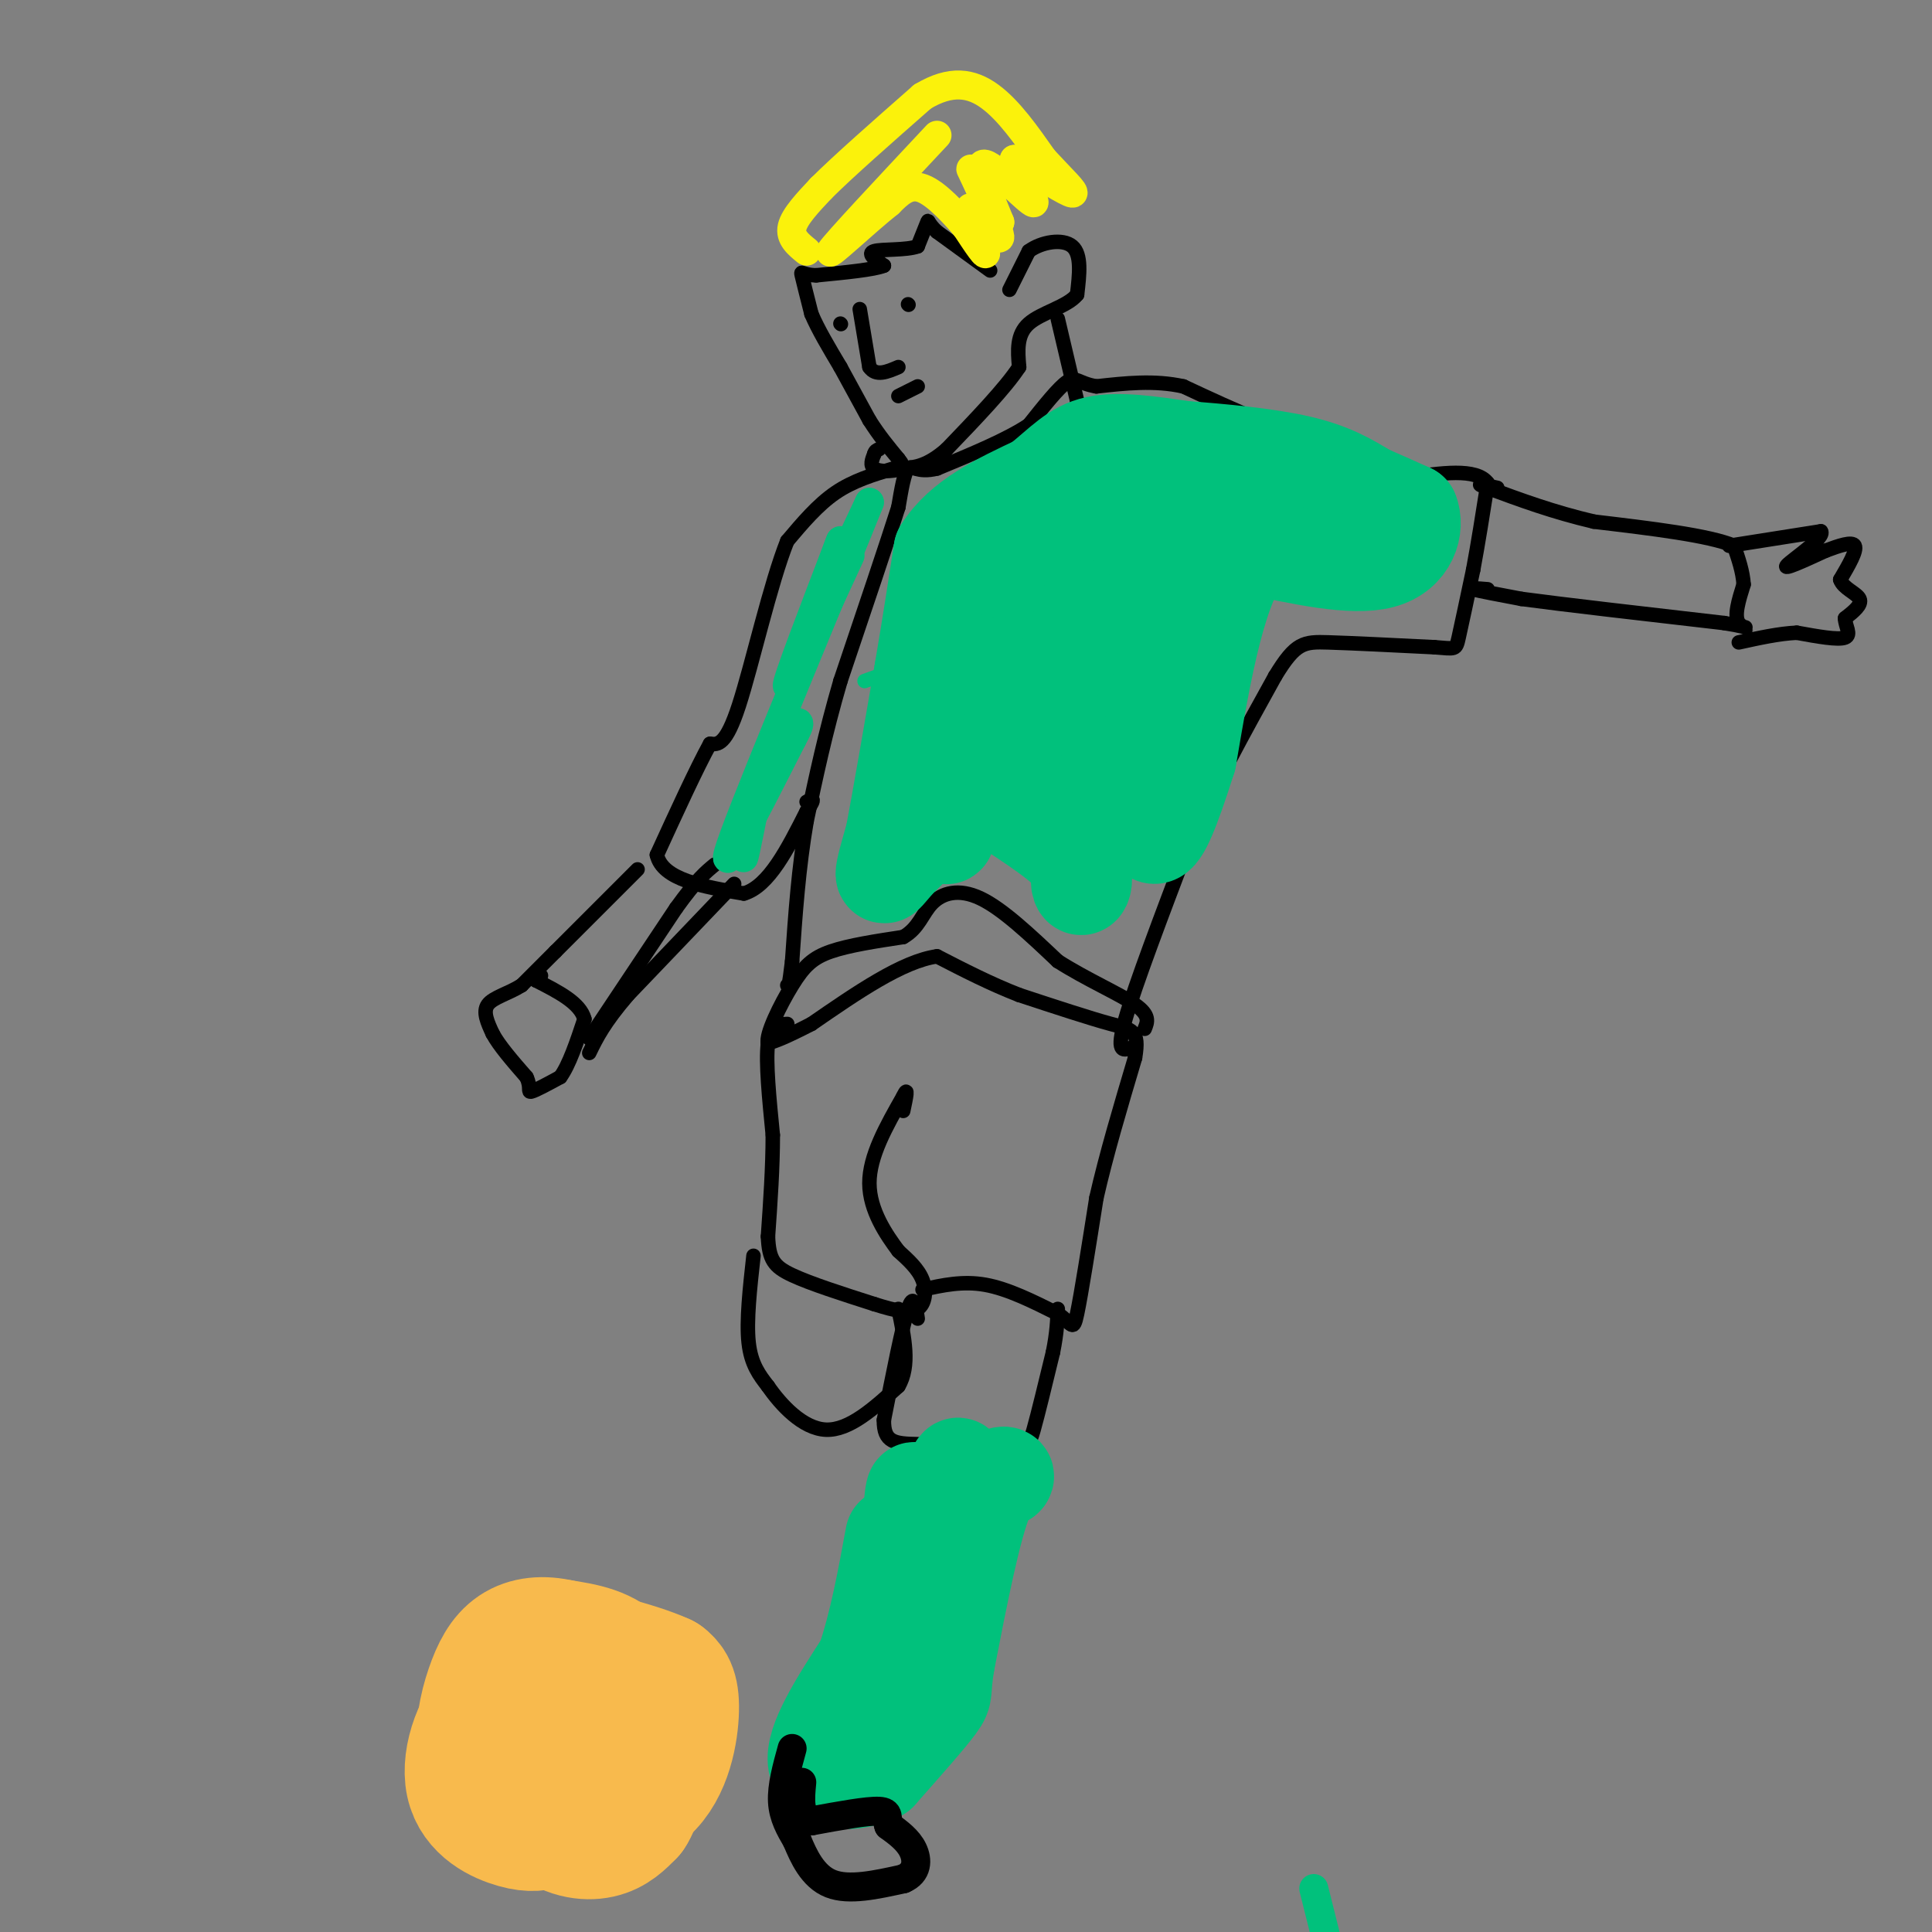 <svg viewBox='0 0 400 400' version='1.1' xmlns='http://www.w3.org/2000/svg' xmlns:xlink='http://www.w3.org/1999/xlink'><rect x="0" y="0" width="400" height="400" fill="#808080" stroke="none"/><g fill='none' stroke='#F8BA4D' stroke-width='6' stroke-linecap='round' stroke-linejoin='round'><path d='M127,342c-3.083,0.417 -6.167,0.833 -8,3c-1.833,2.167 -2.417,6.083 -3,10'/><path d='M116,355c-0.500,1.167 -0.250,-0.917 0,-3'/></g>
<g fill='none' stroke='#F8BA4D' stroke-width='28' stroke-linecap='round' stroke-linejoin='round'><path d='M131,359c-3.861,-1.097 -7.722,-2.195 -11,-1c-3.278,1.195 -5.971,4.681 -7,7c-1.029,2.319 -0.392,3.470 1,5c1.392,1.530 3.541,3.437 6,3c2.459,-0.437 5.230,-3.219 8,-6'/><path d='M128,367c2.812,-2.962 5.842,-7.365 2,-11c-3.842,-3.635 -14.556,-6.500 -20,-6c-5.444,0.500 -5.620,4.365 -6,7c-0.380,2.635 -0.966,4.038 0,6c0.966,1.962 3.483,4.481 6,7'/><path d='M110,370c1.359,1.995 1.756,3.483 6,4c4.244,0.517 12.335,0.062 17,-4c4.665,-4.062 5.904,-11.732 6,-16c0.096,-4.268 -0.952,-5.134 -2,-6'/><path d='M137,348c-5.179,-2.405 -17.125,-5.417 -23,-6c-5.875,-0.583 -5.679,1.262 -6,5c-0.321,3.738 -1.161,9.369 -2,15'/><path d='M106,362c0.976,5.262 4.417,10.917 8,14c3.583,3.083 7.310,3.595 10,3c2.690,-0.595 4.345,-2.298 6,-4'/><path d='M130,375c1.413,-2.061 1.946,-5.212 1,-9c-0.946,-3.788 -3.370,-8.212 -5,-11c-1.630,-2.788 -2.466,-3.939 -6,-4c-3.534,-0.061 -9.767,0.970 -16,2'/><path d='M104,353c-4.298,3.452 -7.042,11.083 -6,16c1.042,4.917 5.869,7.119 9,8c3.131,0.881 4.565,0.440 6,0'/><path d='M113,377c3.770,-0.689 10.196,-2.411 14,-5c3.804,-2.589 4.986,-6.043 5,-11c0.014,-4.957 -1.139,-11.416 -4,-15c-2.861,-3.584 -7.431,-4.292 -12,-5'/><path d='M116,341c-3.636,-0.866 -6.727,-0.531 -9,1c-2.273,1.531 -3.727,4.258 -5,8c-1.273,3.742 -2.364,8.498 -1,12c1.364,3.502 5.182,5.751 9,8'/><path d='M110,370c3.167,1.500 6.583,1.250 10,1'/></g>
<g fill='none' stroke='#000000' stroke-width='3' stroke-linecap='round' stroke-linejoin='round'><path d='M163,212c-1.750,0.083 -3.500,0.167 -4,4c-0.500,3.833 0.250,11.417 1,19'/><path d='M160,235c0.000,6.667 -0.500,13.833 -1,21'/><path d='M159,256c0.200,4.778 1.200,6.222 5,8c3.800,1.778 10.400,3.889 17,6'/><path d='M181,270c4.548,1.440 7.417,2.042 9,1c1.583,-1.042 1.881,-3.726 1,-6c-0.881,-2.274 -2.940,-4.137 -5,-6'/><path d='M186,259c-2.422,-3.244 -5.978,-8.356 -6,-14c-0.022,-5.644 3.489,-11.822 7,-18'/><path d='M187,227c1.167,-2.500 0.583,0.250 0,3'/><path d='M191,267c4.167,-0.917 8.333,-1.833 13,-1c4.667,0.833 9.833,3.417 15,6'/><path d='M219,272c3.044,2.000 3.156,4.000 4,0c0.844,-4.000 2.422,-14.000 4,-24'/><path d='M227,248c2.000,-8.833 5.000,-18.917 8,-29'/><path d='M235,219c0.978,-5.800 -0.578,-5.800 -5,-7c-4.422,-1.200 -11.711,-3.600 -19,-6'/><path d='M211,206c-6.000,-2.333 -11.500,-5.167 -17,-8'/><path d='M194,198c-7.167,1.000 -16.583,7.500 -26,14'/><path d='M168,212c-5.833,3.000 -7.417,3.500 -9,4'/><path d='M159,216c-0.560,-1.714 2.542,-8.000 5,-12c2.458,-4.000 4.274,-5.714 8,-7c3.726,-1.286 9.363,-2.143 15,-3'/><path d='M187,194c3.274,-1.833 3.958,-4.917 6,-7c2.042,-2.083 5.440,-3.167 10,-1c4.560,2.167 10.280,7.583 16,13'/><path d='M219,199c5.956,3.800 12.844,6.800 16,9c3.156,2.200 2.578,3.600 2,5'/><path d='M234,217c-1.500,0.500 -3.000,1.000 -1,-6c2.000,-7.000 7.500,-21.500 13,-36'/><path d='M246,175c5.167,-11.833 11.583,-23.417 18,-35'/><path d='M264,140c4.267,-7.044 5.933,-7.156 11,-7c5.067,0.156 13.533,0.578 22,1'/><path d='M297,134c4.400,0.333 4.400,0.667 5,-2c0.600,-2.667 1.800,-8.333 3,-14'/><path d='M305,118c1.000,-5.333 2.000,-11.667 3,-18'/><path d='M308,100c-2.333,-3.167 -9.667,-2.083 -17,-1'/><path d='M291,99c-7.500,-2.000 -17.750,-6.500 -28,-11'/><path d='M263,88c-7.667,-3.167 -12.833,-5.583 -18,-8'/><path d='M245,80c-6.000,-1.333 -12.000,-0.667 -18,0'/><path d='M227,80c-3.778,-0.622 -4.222,-2.178 -6,-1c-1.778,1.178 -4.889,5.089 -8,9'/><path d='M213,88c-4.500,3.000 -11.750,6.000 -19,9'/><path d='M194,97c-4.200,1.044 -5.200,-0.844 -6,0c-0.800,0.844 -1.400,4.422 -2,8'/><path d='M186,105c-2.333,7.333 -7.167,21.667 -12,36'/><path d='M174,141c-3.167,10.833 -5.083,19.917 -7,29'/><path d='M167,170c-1.667,9.667 -2.333,19.333 -3,29'/><path d='M164,199c-0.667,5.667 -0.833,5.333 -1,5'/><path d='M185,97c-4.167,1.250 -8.333,2.500 -12,5c-3.667,2.500 -6.833,6.250 -10,10'/><path d='M163,112c-3.511,8.756 -7.289,25.644 -10,34c-2.711,8.356 -4.356,8.178 -6,8'/><path d='M147,154c-2.833,5.167 -6.917,14.083 -11,23'/><path d='M136,177c1.167,5.167 9.583,6.583 18,8'/><path d='M154,185c5.167,-1.500 9.083,-9.250 13,-17'/><path d='M167,168c2.167,-3.167 1.083,-2.583 0,-2'/><path d='M132,180c0.000,0.000 -17.000,17.000 -17,17'/><path d='M115,197c-4.000,4.000 -5.500,5.500 -7,7'/><path d='M108,204c-2.689,1.711 -5.911,2.489 -7,4c-1.089,1.511 -0.044,3.756 1,6'/><path d='M102,214c1.333,2.500 4.167,5.750 7,9'/><path d='M109,223c1.044,2.200 0.156,3.200 1,3c0.844,-0.200 3.422,-1.600 6,-3'/><path d='M116,223c1.833,-2.500 3.417,-7.250 5,-12'/><path d='M121,211c-0.833,-3.333 -5.417,-5.667 -10,-8'/><path d='M111,203c-1.500,-1.500 -0.250,-1.250 1,-1'/><path d='M122,215c0.000,0.000 18.000,-27.000 18,-27'/><path d='M140,188c4.333,-6.000 6.167,-7.500 8,-9'/><path d='M152,183c0.000,0.000 -22.000,23.000 -22,23'/><path d='M130,206c-5.000,5.833 -6.500,8.917 -8,12'/><path d='M190,273c-0.417,-2.750 -0.833,-5.500 -2,-2c-1.167,3.500 -3.083,13.250 -5,23'/><path d='M183,294c-0.067,4.689 2.267,4.911 7,5c4.733,0.089 11.867,0.044 19,0'/><path d='M209,299c3.889,0.044 4.111,0.156 5,-3c0.889,-3.156 2.444,-9.578 4,-16'/><path d='M218,280c0.833,-4.167 0.917,-6.583 1,-9'/><path d='M156,260c-0.750,6.750 -1.500,13.500 -1,18c0.500,4.500 2.250,6.750 4,9'/><path d='M159,287c2.622,3.800 7.178,8.800 12,9c4.822,0.200 9.911,-4.400 15,-9'/><path d='M186,287c2.500,-4.167 1.250,-10.083 0,-16'/><path d='M308,122c-2.083,-0.167 -4.167,-0.333 -3,0c1.167,0.333 5.583,1.167 10,2'/><path d='M315,124c8.667,1.167 25.333,3.083 42,5'/><path d='M357,129c7.156,1.133 4.044,1.467 3,0c-1.044,-1.467 -0.022,-4.733 1,-8'/><path d='M361,121c-0.167,-2.667 -1.083,-5.333 -2,-8'/><path d='M359,113c-5.167,-2.167 -17.083,-3.583 -29,-5'/><path d='M330,108c-8.500,-2.000 -15.250,-4.500 -22,-7'/><path d='M308,101c-3.333,-1.167 -0.667,-0.583 2,0'/><path d='M358,113c0.000,0.000 19.000,-3.000 19,-3'/><path d='M377,110c1.044,1.222 -5.844,5.778 -7,7c-1.156,1.222 3.422,-0.889 8,-3'/><path d='M378,114c2.711,-1.000 5.489,-2.000 6,-1c0.511,1.000 -1.244,4.000 -3,7'/><path d='M381,120c0.556,1.800 3.444,2.800 4,4c0.556,1.200 -1.222,2.600 -3,4'/><path d='M382,128c-0.022,1.556 1.422,3.444 0,4c-1.422,0.556 -5.711,-0.222 -10,-1'/><path d='M372,131c-3.667,0.167 -7.833,1.083 -12,2'/><path d='M209,60c0.000,0.000 4.000,-8.000 4,-8'/><path d='M213,52c2.578,-1.911 7.022,-2.689 9,-1c1.978,1.689 1.489,5.844 1,10'/><path d='M223,61c-1.978,2.489 -7.422,3.711 -10,6c-2.578,2.289 -2.289,5.644 -2,9'/><path d='M211,76c-2.833,4.333 -8.917,10.667 -15,17'/><path d='M196,93c-4.000,3.500 -6.500,3.750 -9,4'/><path d='M187,97c-2.733,0.756 -5.067,0.644 -6,0c-0.933,-0.644 -0.467,-1.822 0,-3'/><path d='M181,94c0.167,-0.667 0.583,-0.833 1,-1'/><path d='M219,66c0.000,0.000 4.000,17.000 4,17'/><path d='M223,83c0.667,3.000 0.333,2.000 0,1'/><path d='M205,56c0.000,0.000 -11.000,-8.000 -11,-8'/><path d='M194,48c-2.067,-1.911 -1.733,-2.689 -2,-2c-0.267,0.689 -1.133,2.844 -2,5'/><path d='M190,51c-2.400,0.867 -7.400,0.533 -9,1c-1.600,0.467 0.200,1.733 2,3'/><path d='M183,55c-2.000,0.833 -8.000,1.417 -14,2'/><path d='M169,57c-2.933,-0.044 -3.267,-1.156 -3,0c0.267,1.156 1.133,4.578 2,8'/><path d='M168,65c1.333,3.167 3.667,7.083 6,11'/><path d='M174,76c2.000,3.667 4.000,7.333 6,11'/><path d='M180,87c2.000,3.167 4.000,5.583 6,8'/><path d='M186,95c1.000,1.333 0.500,0.667 0,0'/><path d='M178,64c0.000,0.000 2.000,12.000 2,12'/><path d='M180,76c1.333,2.000 3.667,1.000 6,0'/><path d='M186,82c0.000,0.000 4.000,-2.000 4,-2'/><path d='M188,63c0.000,0.000 0.100,0.100 0.1,0.1'/><path d='M174,67c0.000,0.000 0.100,0.100 0.1,0.1'/></g>
<g fill='none' stroke='#01C17C' stroke-width='3' stroke-linecap='round' stroke-linejoin='round'><path d='M179,141c0.000,0.000 11.000,-4.000 11,-4'/><path d='M190,137c9.578,-2.222 28.022,-5.778 38,-7c9.978,-1.222 11.489,-0.111 13,1'/><path d='M241,131c1.400,-2.556 -1.600,-9.444 -4,-12c-2.400,-2.556 -4.200,-0.778 -6,1'/><path d='M231,120c-8.444,0.911 -26.556,2.689 -35,6c-8.444,3.311 -7.222,8.156 -6,13'/><path d='M190,139c-2.730,7.823 -6.557,20.880 -3,13c3.557,-7.880 14.496,-36.699 16,-32c1.504,4.699 -6.427,42.914 -8,50c-1.573,7.086 3.214,-16.957 8,-41'/><path d='M203,129c0.836,-7.143 -1.075,-4.499 -3,-1c-1.925,3.499 -3.864,7.855 -6,18c-2.136,10.145 -4.469,26.080 -4,23c0.469,-3.080 3.742,-25.175 4,-30c0.258,-4.825 -2.498,7.622 -3,14c-0.502,6.378 1.249,6.689 3,7'/></g>
<g fill='none' stroke='#01C17C' stroke-width='20' stroke-linecap='round' stroke-linejoin='round'><path d='M217,134c-2.276,2.754 -4.552,5.509 -6,10c-1.448,4.491 -2.068,10.720 -1,13c1.068,2.280 3.822,0.611 6,-3c2.178,-3.611 3.779,-9.165 3,-14c-0.779,-4.835 -3.937,-8.953 -6,-10c-2.063,-1.047 -3.032,0.976 -4,3'/><path d='M209,133c-1.726,5.124 -4.040,16.435 -4,20c0.040,3.565 2.434,-0.617 3,-7c0.566,-6.383 -0.695,-14.967 -2,-15c-1.305,-0.033 -2.652,8.483 -4,17'/><path d='M202,148c-2.133,9.267 -5.467,23.933 -6,25c-0.533,1.067 1.733,-11.467 4,-24'/><path d='M200,149c1.111,-9.556 1.889,-21.444 3,-27c1.111,-5.556 2.556,-4.778 4,-4'/><path d='M207,118c6.119,-4.024 19.417,-12.083 25,-14c5.583,-1.917 3.452,2.310 1,7c-2.452,4.690 -5.226,9.845 -8,15'/><path d='M225,126c-2.970,7.159 -6.394,17.558 -6,21c0.394,3.442 4.606,-0.073 8,-6c3.394,-5.927 5.970,-14.265 8,-18c2.030,-3.735 3.515,-2.868 5,-2'/><path d='M240,121c-1.833,9.000 -8.917,32.500 -16,56'/><path d='M224,177c-1.867,9.911 1.467,6.689 0,3c-1.467,-3.689 -7.733,-7.844 -14,-12'/><path d='M210,168c-4.356,-2.267 -8.244,-1.933 -12,0c-3.756,1.933 -7.378,5.467 -11,9'/><path d='M187,177c-2.689,2.644 -3.911,4.756 -4,4c-0.089,-0.756 0.956,-4.378 2,-8'/><path d='M185,173c1.333,-7.000 3.667,-20.500 6,-34'/><path d='M191,139c1.667,-9.833 2.833,-17.417 4,-25'/><path d='M195,114c4.000,-6.500 12.000,-10.250 20,-14'/><path d='M215,100c4.978,-4.000 7.422,-7.000 12,-8c4.578,-1.000 11.289,0.000 18,1'/><path d='M245,93c7.511,0.556 17.289,1.444 24,3c6.711,1.556 10.356,3.778 14,6'/><path d='M283,102c3.833,1.667 6.417,2.833 9,4'/><path d='M292,106c1.267,2.978 -0.067,8.422 -6,10c-5.933,1.578 -16.467,-0.711 -27,-3'/><path d='M259,113c-6.667,6.833 -9.833,25.417 -13,44'/><path d='M246,157c-3.452,10.869 -5.583,16.042 -7,16c-1.417,-0.042 -2.119,-5.298 -1,-15c1.119,-9.702 4.060,-23.851 7,-38'/><path d='M245,120c-0.778,1.111 -6.222,22.889 -8,29c-1.778,6.111 0.111,-3.444 2,-13'/><path d='M239,136c0.311,-5.800 0.089,-13.800 1,-19c0.911,-5.200 2.956,-7.600 5,-10'/><path d='M245,107c1.711,-4.933 3.489,-12.267 2,-3c-1.489,9.267 -6.244,35.133 -11,61'/><path d='M236,165c-1.667,10.500 -0.333,6.250 1,2'/><path d='M190,316c-0.250,-5.000 -0.500,-10.000 -1,-6c-0.500,4.000 -1.250,17.000 -2,30'/><path d='M187,340c-1.778,9.289 -5.222,17.511 -6,21c-0.778,3.489 1.111,2.244 3,1'/><path d='M184,362c2.833,-8.667 8.417,-30.833 14,-53'/><path d='M198,309c1.733,-8.911 -0.933,-4.689 0,-3c0.933,1.689 5.467,0.844 10,0'/><path d='M208,306c1.022,-0.622 -1.422,-2.178 -4,4c-2.578,6.178 -5.289,20.089 -8,34'/><path d='M196,344c-1.156,6.667 -0.044,6.333 -2,9c-1.956,2.667 -6.978,8.333 -12,14'/><path d='M182,367c-5.200,2.667 -12.200,2.333 -13,-2c-0.800,-4.333 4.600,-12.667 10,-21'/><path d='M179,344c2.667,-7.833 4.333,-16.917 6,-26'/></g>
<g fill='none' stroke='#000000' stroke-width='6' stroke-linecap='round' stroke-linejoin='round'><path d='M164,362c-1.083,3.917 -2.167,7.833 -2,11c0.167,3.167 1.583,5.583 3,8'/><path d='M165,381c1.356,3.289 3.244,7.511 7,9c3.756,1.489 9.378,0.244 15,-1'/><path d='M187,389c3.000,-1.267 3.000,-3.933 2,-6c-1.000,-2.067 -3.000,-3.533 -5,-5'/><path d='M184,378c-0.600,-1.533 0.400,-2.867 -2,-3c-2.400,-0.133 -8.200,0.933 -14,2'/><path d='M168,377c-2.667,-1.000 -2.333,-4.500 -2,-8'/></g>
<g fill='none' stroke='#01C17C' stroke-width='6' stroke-linecap='round' stroke-linejoin='round'><path d='M176,115c-6.333,13.750 -12.667,27.500 -13,27c-0.333,-0.500 5.333,-15.250 11,-30'/><path d='M174,112c0.378,-1.111 -4.178,11.111 -4,12c0.178,0.889 5.089,-9.556 10,-20'/><path d='M180,104c-5.200,13.111 -23.200,55.889 -28,69c-4.800,13.111 3.600,-3.444 12,-20'/><path d='M164,153c2.150,-3.927 1.525,-3.743 0,-3c-1.525,0.743 -3.949,2.046 -6,8c-2.051,5.954 -3.729,16.558 -4,19c-0.271,2.442 0.864,-3.279 2,-9'/><path d='M272,391c0.000,0.000 4.000,16.000 4,16'/></g>
<g fill='none' stroke='#FBF20B' stroke-width='6' stroke-linecap='round' stroke-linejoin='round'><path d='M167,52c-1.750,-1.417 -3.500,-2.833 -3,-5c0.500,-2.167 3.250,-5.083 6,-8'/><path d='M170,39c4.500,-4.500 12.750,-11.750 21,-19'/><path d='M191,20c5.889,-3.533 10.111,-2.867 14,0c3.889,2.867 7.444,7.933 11,13'/><path d='M216,33c3.578,3.889 7.022,7.111 6,7c-1.022,-0.111 -6.511,-3.556 -12,-7'/><path d='M210,33c-0.321,1.571 4.875,9.000 4,9c-0.875,0.000 -7.821,-7.429 -10,-8c-2.179,-0.571 0.411,5.714 3,12'/><path d='M207,46c-1.373,-1.625 -6.304,-11.687 -6,-11c0.304,0.687 5.844,12.122 6,14c0.156,1.878 -5.074,-5.802 -6,-6c-0.926,-0.198 2.450,7.086 3,9c0.550,1.914 -1.725,-1.543 -4,-5'/><path d='M200,47c-2.311,-2.689 -6.089,-6.911 -9,-8c-2.911,-1.089 -4.956,0.956 -7,3'/><path d='M184,42c-4.733,3.756 -13.067,11.644 -12,10c1.067,-1.644 11.533,-12.822 22,-24'/></g>
</svg>